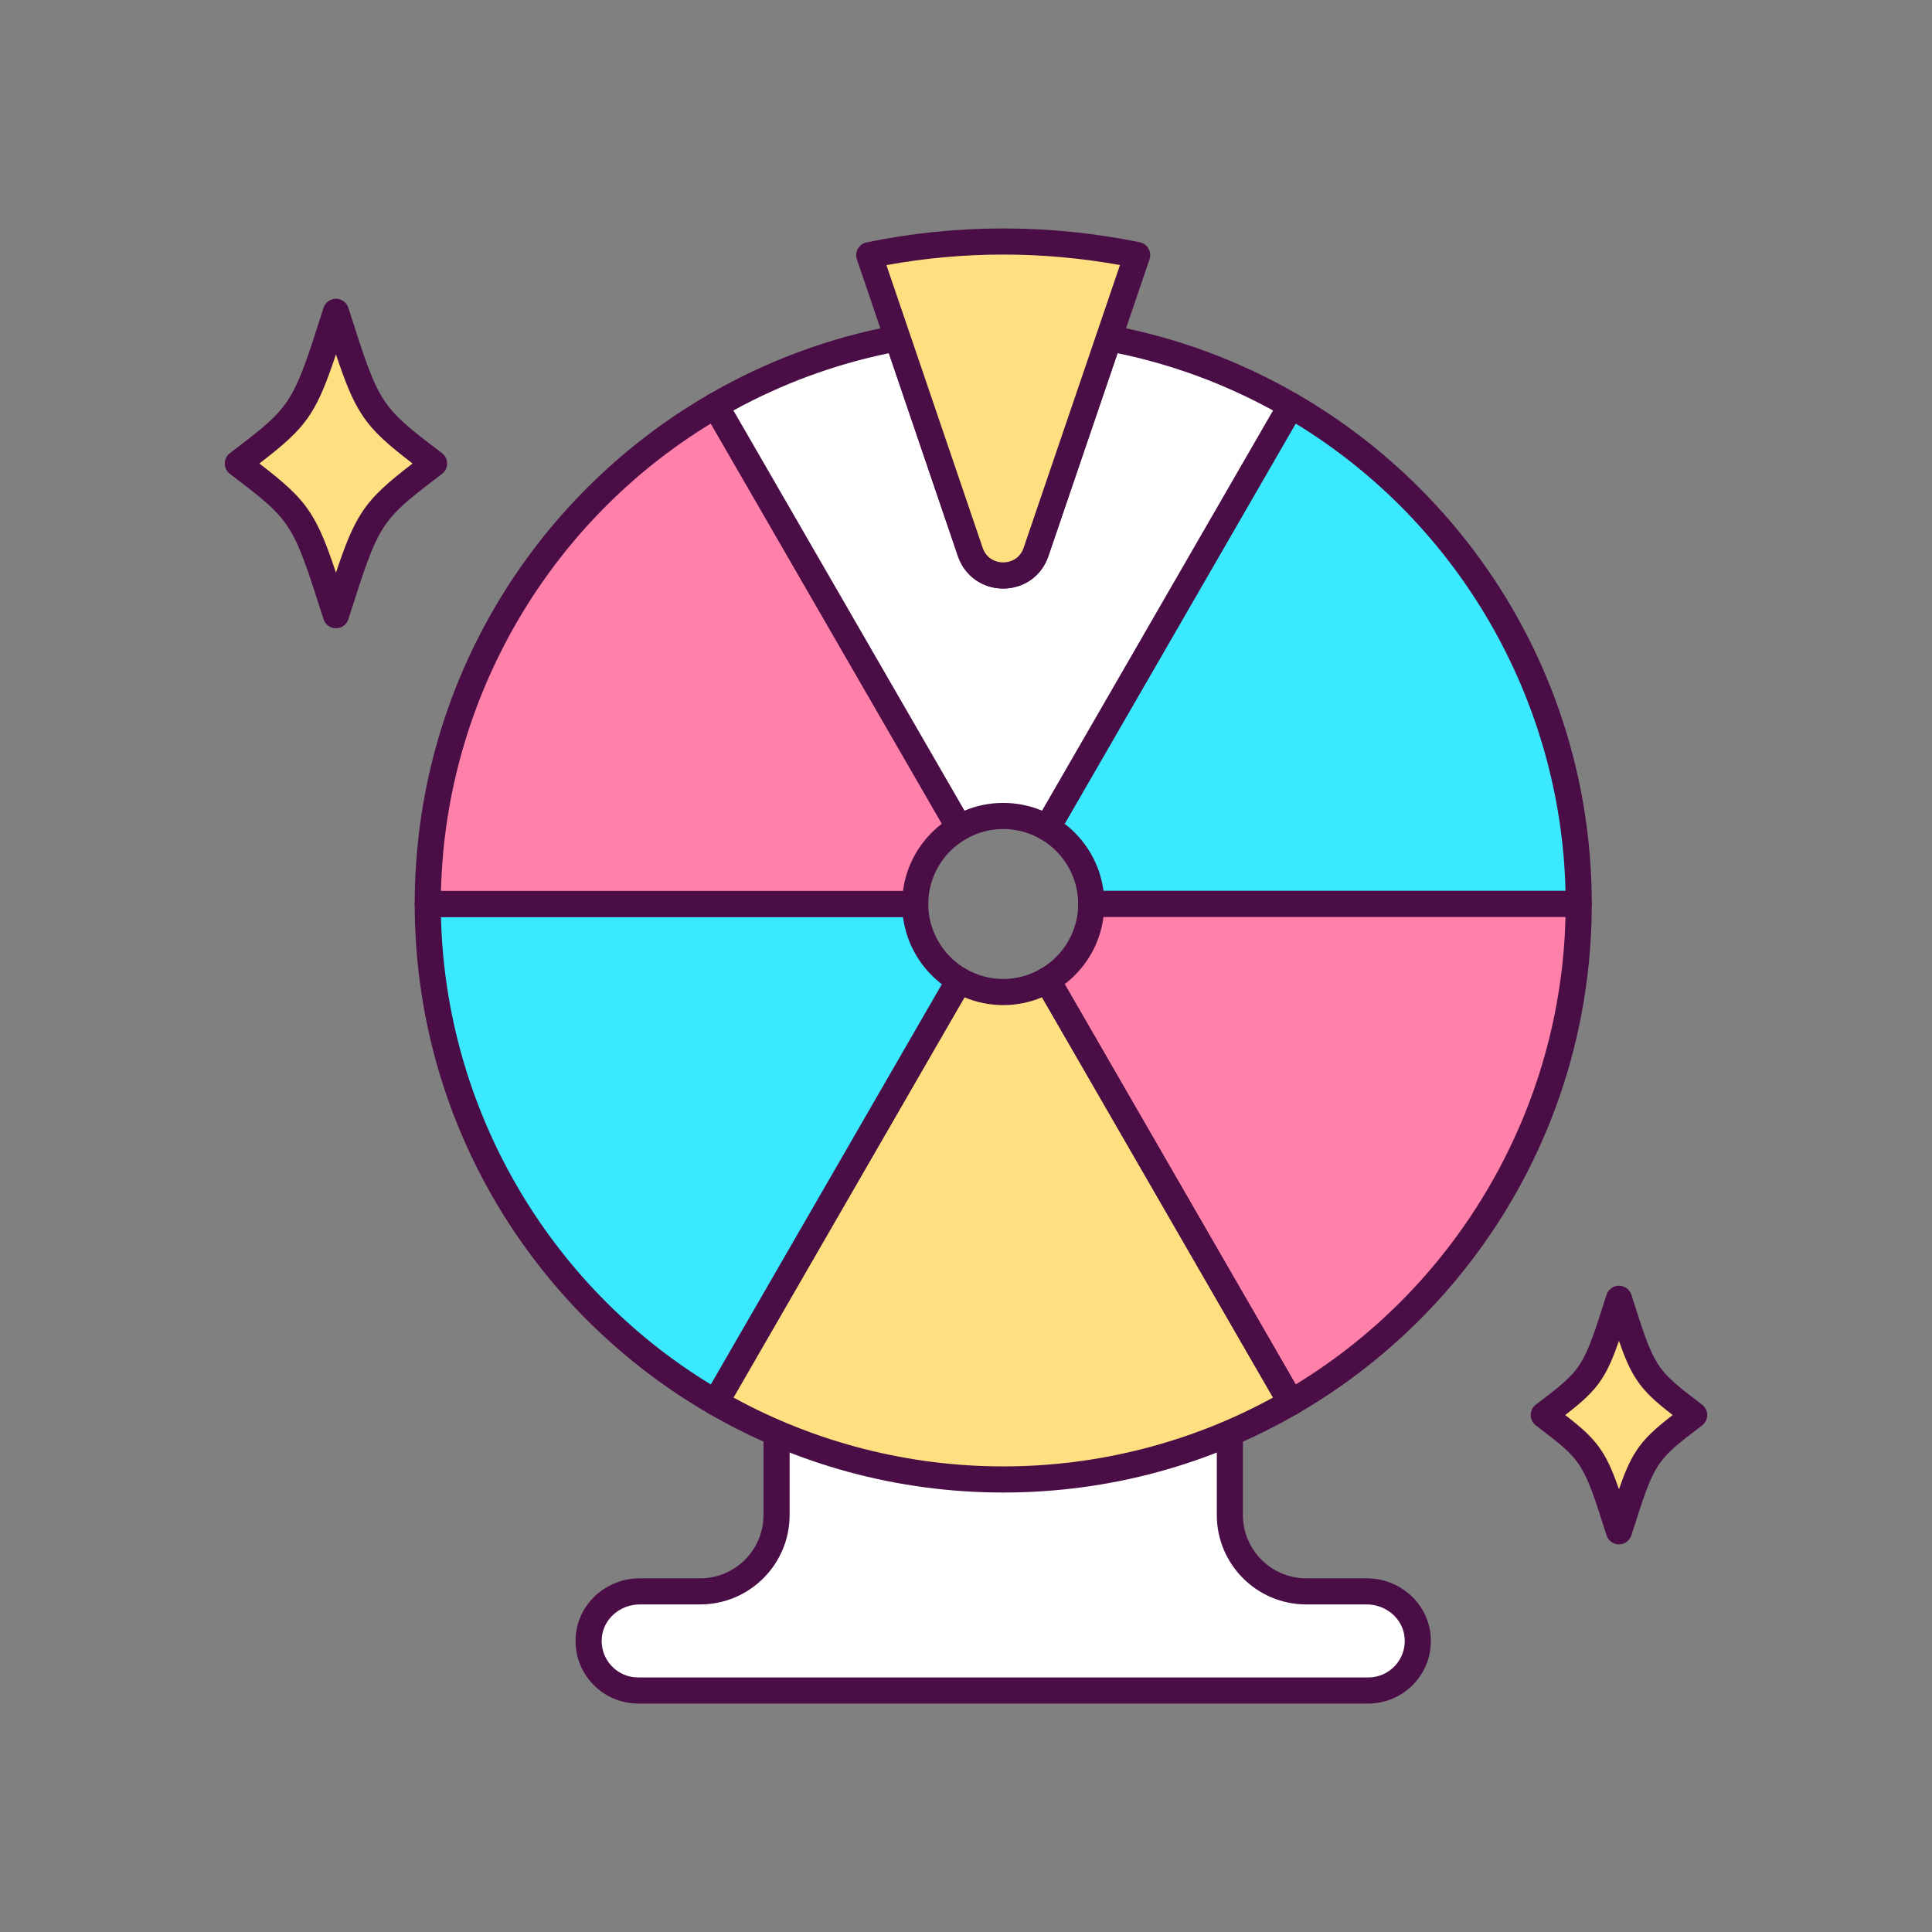 <svg id="&#x421;&#x43B;&#x43E;&#x439;_1" enable-background="new 0 0 4000 4000" viewBox="0 0 4000 4000" xmlns="http://www.w3.org/2000/svg"><rect x="0" y="0" width="4000" height="4000" fill="#808080" stroke="none"/><g><g><g><path d="m2546.294 2967.141v169.562c0 87.22 70.821 158.041 158.041 158.041h125.063c54.603 0 102.358 41.267 105.781 95.87 3.965 59.648-43.43 109.385-102.357 109.385h-1511.574c-58.928 0-106.322-49.737-102.357-109.385 3.424-54.603 51.179-95.87 105.962-95.87h124.883c87.22 0 158.041-70.821 158.041-158.041v-169.562z" fill="#fff"/><path d="m2832.823 3527.031h-1511.575c-35.742 0-70.26-14.98-94.702-41.102-24.733-26.432-37.031-60.914-34.627-97.1 4.306-67.926 62.68-121.117 132.934-121.117h124.883c72.239 0 131.011-58.771 131.011-131.01v-169.562c0-14.929 12.102-27.031 27.031-27.031s27.031 12.103 27.031 27.031v169.562c0 102.049-83.023 185.072-185.073 185.072h-124.883c-41.81 0-76.503 30.98-78.983 70.53-.002.034-.004.067-.007.101-1.402 21.099 5.757 41.194 20.159 56.585 14.469 15.463 34.083 23.978 55.228 23.978h1511.575c21.146 0 40.759-8.516 55.228-23.978 14.401-15.391 21.561-35.486 20.158-56.584-.002-.034-.004-.067-.007-.102-2.479-39.55-37.094-70.53-78.803-70.53h-125.063c-102.05 0-185.073-83.023-185.073-185.072v-169.562c0-14.929 12.103-27.031 27.031-27.031s27.031 12.103 27.031 27.031v169.562c0 72.239 58.771 131.01 131.011 131.01h125.063c70.148 0 128.44 53.191 132.753 121.111 2.405 36.185-9.892 70.672-34.626 97.105-24.445 26.122-58.962 41.103-94.705 41.103z" fill="#4a0d46"/></g><g><g><path d="m2077.007 680.207c-74.784 0-147.949 6.85-218.774 20.005l150.659 442.589c22.165 64.872 114.064 64.872 136.053 0l150.835-442.589c-71-13.155-143.989-20.005-218.773-20.005z" fill="#fff"/><path d="m2076.981 1218.485c-43.012 0-79.768-26.265-93.667-66.945l-150.669-442.618c-2.529-7.429-1.704-15.591 2.26-22.365 3.964-6.773 10.677-11.489 18.393-12.922 73.093-13.576 148.36-20.459 223.71-20.459 75.167 0 150.431 6.883 223.698 20.458 7.72 1.43 14.438 6.147 18.403 12.924 3.967 6.776 4.791 14.942 2.258 22.375l-150.836 442.589c-13.765 40.61-50.44 66.913-93.421 66.965-.042-.002-.087-.002-.129-.002zm-182.949-496.992 140.45 412.597c7.64 22.358 26.958 30.333 42.507 30.333h.055c15.491-.019 34.738-7.989 42.301-30.3l140.623-412.622c-60.214-9.471-121.616-14.264-182.96-14.264-61.48.001-122.885 4.79-182.976 14.256z" fill="#4a0d46"/></g><g><path d="m3268.536 1871.556h-1009.158c0-67.217-36.763-126.145-91.186-157.681l504.579-874.183c356.27 205.975 595.765 590.898 595.765 1031.864z" fill="#3be9ff"/><path d="m3268.537 1898.587h-1009.159c-7.169 0-14.045-2.848-19.114-7.917-5.068-5.069-7.917-11.945-7.917-19.114 0-55.06-29.775-106.518-77.707-134.292-12.901-7.476-17.312-23.987-9.858-36.901l504.579-874.184c3.586-6.212 9.493-10.744 16.421-12.599 6.932-1.855 14.312-.88 20.52 2.71 181.945 105.191 334.523 256.47 441.239 437.484 54.03 91.648 95.771 189.985 124.062 292.28 29.173 105.489 43.966 215.003 43.966 325.501-.001 14.929-12.104 27.032-27.032 27.032zm-983.889-54.062h956.541c-9.26-395.106-220.895-761.643-558.687-967.619l-478.281 828.623c21.357 16.377 39.502 36.79 53.247 60.059 14.328 24.256 23.544 51.139 27.18 78.937z" fill="#4a0d46"/></g><g><path d="m3268.536 1871.556c0 440.966-239.495 826.067-595.765 1032.045l-504.579-874.364c54.423-31.356 91.186-90.284 91.186-157.681z" fill="#ff80a8"/><path d="m2672.771 2930.632c-2.341 0-4.689-.304-6.99-.92-6.929-1.855-12.836-6.388-16.421-12.601l-504.579-874.364c-3.585-6.212-4.555-13.594-2.694-20.521 1.86-6.927 6.397-12.831 12.612-16.412 47.896-27.595 77.648-79.04 77.648-134.259 0-7.169 2.849-14.044 7.917-19.114 5.069-5.069 11.945-7.917 19.114-7.917h1009.158c14.929 0 27.031 12.102 27.031 27.031 0 110.499-14.792 220.022-43.966 325.528-28.291 102.314-70.03 200.671-124.06 292.34-106.729 181.08-259.307 332.393-441.241 437.578-4.146 2.399-8.819 3.631-13.529 3.631zm-468.528-893.006 478.262 828.759c337.792-205.981 549.425-572.59 558.685-967.798h-956.533c-3.631 27.868-12.85 54.8-27.188 79.073-13.742 23.262-31.88 43.642-53.226 59.966z" fill="#4a0d46"/></g><g><path d="m2672.772 2903.6c-175.165 101.454-378.619 159.483-595.765 159.483-216.97 0-420.239-58.028-595.58-159.483l504.579-874.183c26.846 15.498 57.846 24.508 91.001 24.508s64.331-9.01 91.186-24.688z" fill="#ffe080"/><path d="m2077.007 3090.114c-108.742 0-216.575-14.349-320.502-42.646-100.778-27.44-197.882-67.973-288.615-120.472-12.912-7.471-17.331-23.989-9.874-36.909l504.579-874.184c3.584-6.209 9.488-10.74 16.413-12.597 6.926-1.855 14.304-.885 20.513 2.699 23.671 13.665 50.466 20.887 77.487 20.887 27.203 0 54.022-7.262 77.558-21.001 6.212-3.626 13.613-4.627 20.563-2.782 6.952 1.846 12.882 6.386 16.477 12.615l504.579 874.364c7.454 12.916 3.04 29.428-9.864 36.901-90.633 52.494-187.728 93.028-288.589 120.479-103.975 28.298-211.882 42.646-320.725 42.646zm-558.511-196.662c170.491 93.369 362.998 142.6 558.512 142.6 195.798 0 388.367-49.227 558.704-142.592l-478.243-828.727c-25.407 10.664-52.786 16.223-80.461 16.223-27.504 0-54.806-5.524-80.233-16.122z" fill="#4a0d46"/></g><g><path d="m1986.006 2029.417-504.579 874.183c-356.093-205.797-595.765-590.899-595.765-1032.045h1009.158c0 67.398 36.763 126.326 91.186 157.862z" fill="#3be9ff"/><path d="m1481.428 2930.632c-4.709 0-9.379-1.23-13.527-3.628-181.88-105.114-334.437-256.379-441.178-437.442-54.045-91.677-95.799-190.046-124.102-292.375-29.19-105.538-43.991-215.097-43.991-325.631 0-14.929 12.102-27.031 27.031-27.031h1009.159c7.169 0 14.044 2.848 19.114 7.917s7.917 11.945 7.917 19.114c0 55.171 29.775 106.699 77.707 134.473 12.901 7.476 17.312 23.987 9.858 36.901l-504.579 874.184c-3.585 6.212-9.492 10.743-16.419 12.599-2.299.615-4.649.919-6.99.919zm-568.419-1032.045c9.26 395.281 220.896 761.896 558.685 967.803l478.284-828.627c-21.364-16.384-39.512-36.808-53.252-60.089-14.334-24.287-23.551-51.224-27.182-79.086h-956.535z" fill="#4a0d46"/></g><g><path d="m1986.182 1713.875c-54.599 31.356-91.362 90.284-91.362 157.681h-1009.158c0-440.966 239.671-826.07 595.765-1031.864z" fill="#ff80a8"/><path d="m1894.82 1898.587h-1009.158c-14.929 0-27.031-12.103-27.031-27.031 0-110.492 14.801-220.016 43.991-325.528 28.303-102.306 70.057-200.657 124.102-292.321 106.748-181.053 259.304-332.31 441.177-437.418 6.208-3.587 13.588-4.562 20.516-2.708 6.927 1.854 12.833 6.385 16.419 12.595l504.755 874.184c3.59 6.218 4.559 13.609 2.693 20.542-1.866 6.934-6.414 12.839-12.64 16.415-47.984 27.557-77.792 78.995-77.792 134.24 0 14.927-12.103 27.03-27.032 27.03zm-981.81-54.062h956.533c3.634-27.882 12.863-54.818 27.218-79.086 13.767-23.275 31.946-43.659 53.349-59.979l-478.412-828.56c-337.79 205.902-549.429 572.446-558.688 967.625z" fill="#4a0d46"/></g><g><path d="m2672.772 839.691-504.579 874.183c-26.855-15.678-58.031-24.51-91.186-24.51s-64.155 8.832-90.825 24.51l-504.755-874.183c114.785-66.495 241.836-114.433 376.806-139.48l150.659 442.589c22.165 64.872 114.064 64.872 136.053 0l150.835-442.589c134.971 25.047 262.022 72.985 376.992 139.48z" fill="#fff"/><path d="m1986.181 1740.906c-2.307 0-4.623-.295-6.892-.894-6.968-1.837-12.913-6.381-16.516-12.621l-504.755-874.184c-7.457-12.916-3.045-29.431 9.859-36.906 119.898-69.457 249.573-117.457 385.424-142.667 13.205-2.447 26.196 5.159 30.521 17.867l150.66 442.589c7.639 22.358 26.957 30.333 42.507 30.333h.055c15.491-.019 34.738-7.989 42.301-30.3l150.851-442.631c4.33-12.703 17.327-20.307 30.518-17.857 135.748 25.19 265.479 73.188 385.593 142.657 12.915 7.47 17.336 23.991 9.878 36.912l-504.579 874.184c-3.596 6.229-9.524 10.769-16.477 12.614-6.952 1.845-14.352.843-20.562-2.782-23.336-13.623-50.154-20.823-77.558-20.823-27.329 0-53.999 7.186-77.126 20.782-4.191 2.461-8.926 3.727-13.702 3.727zm90.826-78.573c27.78 0 55.152 5.506 80.449 16.069l478.248-828.565c-101.267-55.507-209.349-95.31-321.953-118.56l-143.221 420.243c-13.765 40.61-50.44 66.913-93.421 66.965-.042 0-.087 0-.129 0-43.012.001-79.768-26.265-93.667-66.945l-143.059-420.261c-112.66 23.261-220.683 63.058-321.766 118.541l478.4 828.541c25.154-10.537 52.408-16.028 80.119-16.028z" fill="#4a0d46"/></g><g><path d="m2672.75 2930.524c-9.344 0-18.43-4.849-23.437-13.522l-504.579-874.183c-7.463-12.93-3.031-29.461 9.898-36.924 12.929-7.462 29.46-3.032 36.924 9.898l504.579 874.183c7.463 12.93 3.031 29.461-9.898 36.924-4.255 2.456-8.903 3.624-13.487 3.624z" fill="#4a0d46"/></g><g><path d="m2354.348 528.113-58.567 172.098-150.836 442.589c-21.989 64.872-113.888 64.872-136.053 0l-150.659-442.589-58.567-171.918c89.567-18.561 182.372-28.293 277.526-28.293 94.96 0 187.589 9.732 277.156 28.113z" fill="#ffe080"/><path d="m2076.981 1218.485c-43.012 0-79.768-26.265-93.667-66.945l-150.669-442.618-58.565-171.912c-2.5-7.337-1.729-15.395 2.116-22.126 3.845-6.73 10.395-11.486 17.985-13.06 92.394-19.147 187.612-28.855 283.011-28.855 94.83 0 189.907 9.644 282.591 28.665 7.601 1.56 14.164 6.311 18.021 13.043 3.856 6.733 4.634 14.798 2.134 22.144l-58.567 172.099-150.84 442.6c-13.765 40.61-50.44 66.912-93.421 66.965-.042 0-.087 0-.129 0zm-241.741-669.593 48.58 142.603 150.661 442.595c7.64 22.358 26.958 30.333 42.507 30.333h.055c15.491-.019 34.738-7.989 42.301-30.3l150.851-442.631 48.572-142.727c-79.527-14.43-160.64-21.734-241.575-21.734-81.398 0-162.635 7.347-241.952 21.861z" fill="#4a0d46"/></g></g></g><g><path d="m695.572 1273.725c-66.985-210.208-67.184-210.5-203.13-314.069 135.946-103.569 136.145-103.861 203.13-314.069 66.967 210.206 67.165 210.502 203.13 314.069-135.958 103.569-136.157 103.858-203.13 314.069z" fill="#ffe080"/><path d="m695.573 1300.756c-11.768 0-22.183-7.612-25.756-18.824-64.455-202.268-64.455-202.268-193.756-300.774-6.711-5.113-10.65-13.065-10.65-21.502s3.939-16.39 10.65-21.502c129.301-98.506 129.301-98.506 193.756-300.774 3.573-11.211 13.988-18.824 25.755-18.824h.001c11.768 0 22.183 7.614 25.754 18.826 64.438 202.267 64.438 202.267 193.754 300.771 6.712 5.113 10.651 13.066 10.652 21.503 0 8.437-3.939 16.391-10.651 21.503-129.313 98.507-129.313 98.507-193.755 300.772-3.572 11.212-13.987 18.825-25.754 18.825zm-158.618-341.1c50.867 39.157 81.703 65.403 105.609 102.365 19.595 30.294 33.946 66.42 53.005 123.685 19.056-57.265 33.406-93.391 53-123.687 23.905-36.958 54.75-63.21 105.615-102.363-50.874-39.156-81.712-65.401-105.62-102.365-19.595-30.295-33.943-66.417-52.997-123.683-19.059 57.265-33.41 93.388-53.004 123.683-23.905 36.962-54.741 63.208-105.608 102.365z" fill="#4a0d46"/></g><g><path d="m3351.887 3170.385c-51.335-161.095-51.487-161.319-155.671-240.69 104.184-79.371 104.336-79.595 155.671-240.69 51.321 161.094 51.473 161.32 155.671 240.69-104.193 79.372-104.346 79.593-155.671 240.69z" fill="#ffe080"/><path d="m3351.888 3197.417c-11.768 0-22.183-7.612-25.756-18.824-48.791-153.11-48.791-153.11-146.297-227.396-6.711-5.112-10.65-13.065-10.65-21.502s3.939-16.39 10.65-21.502c97.506-74.284 97.506-74.284 146.297-227.395 3.572-11.212 13.988-18.824 25.755-18.824h.001c11.768.001 22.183 7.614 25.755 18.826 48.777 153.111 48.777 153.111 146.294 227.392 6.712 5.112 10.652 13.065 10.652 21.502 0 8.438-3.939 16.391-10.651 21.504-97.516 74.285-97.516 74.285-146.295 227.394-3.572 11.211-13.987 18.824-25.755 18.825zm-111.23-267.722c35.72 27.734 58.098 47.48 75.909 75.019 13.237 20.466 23.341 44.087 35.317 78.567 11.975-34.481 22.078-58.103 35.315-78.568 17.812-27.537 40.19-47.282 75.914-75.017-35.725-27.733-58.104-47.478-75.918-75.019-13.235-20.464-23.34-44.089-35.312-78.564-11.976 34.475-22.081 58.101-35.317 78.564-17.811 27.539-40.189 47.285-75.908 75.018z" fill="#4a0d46"/></g></g></svg>